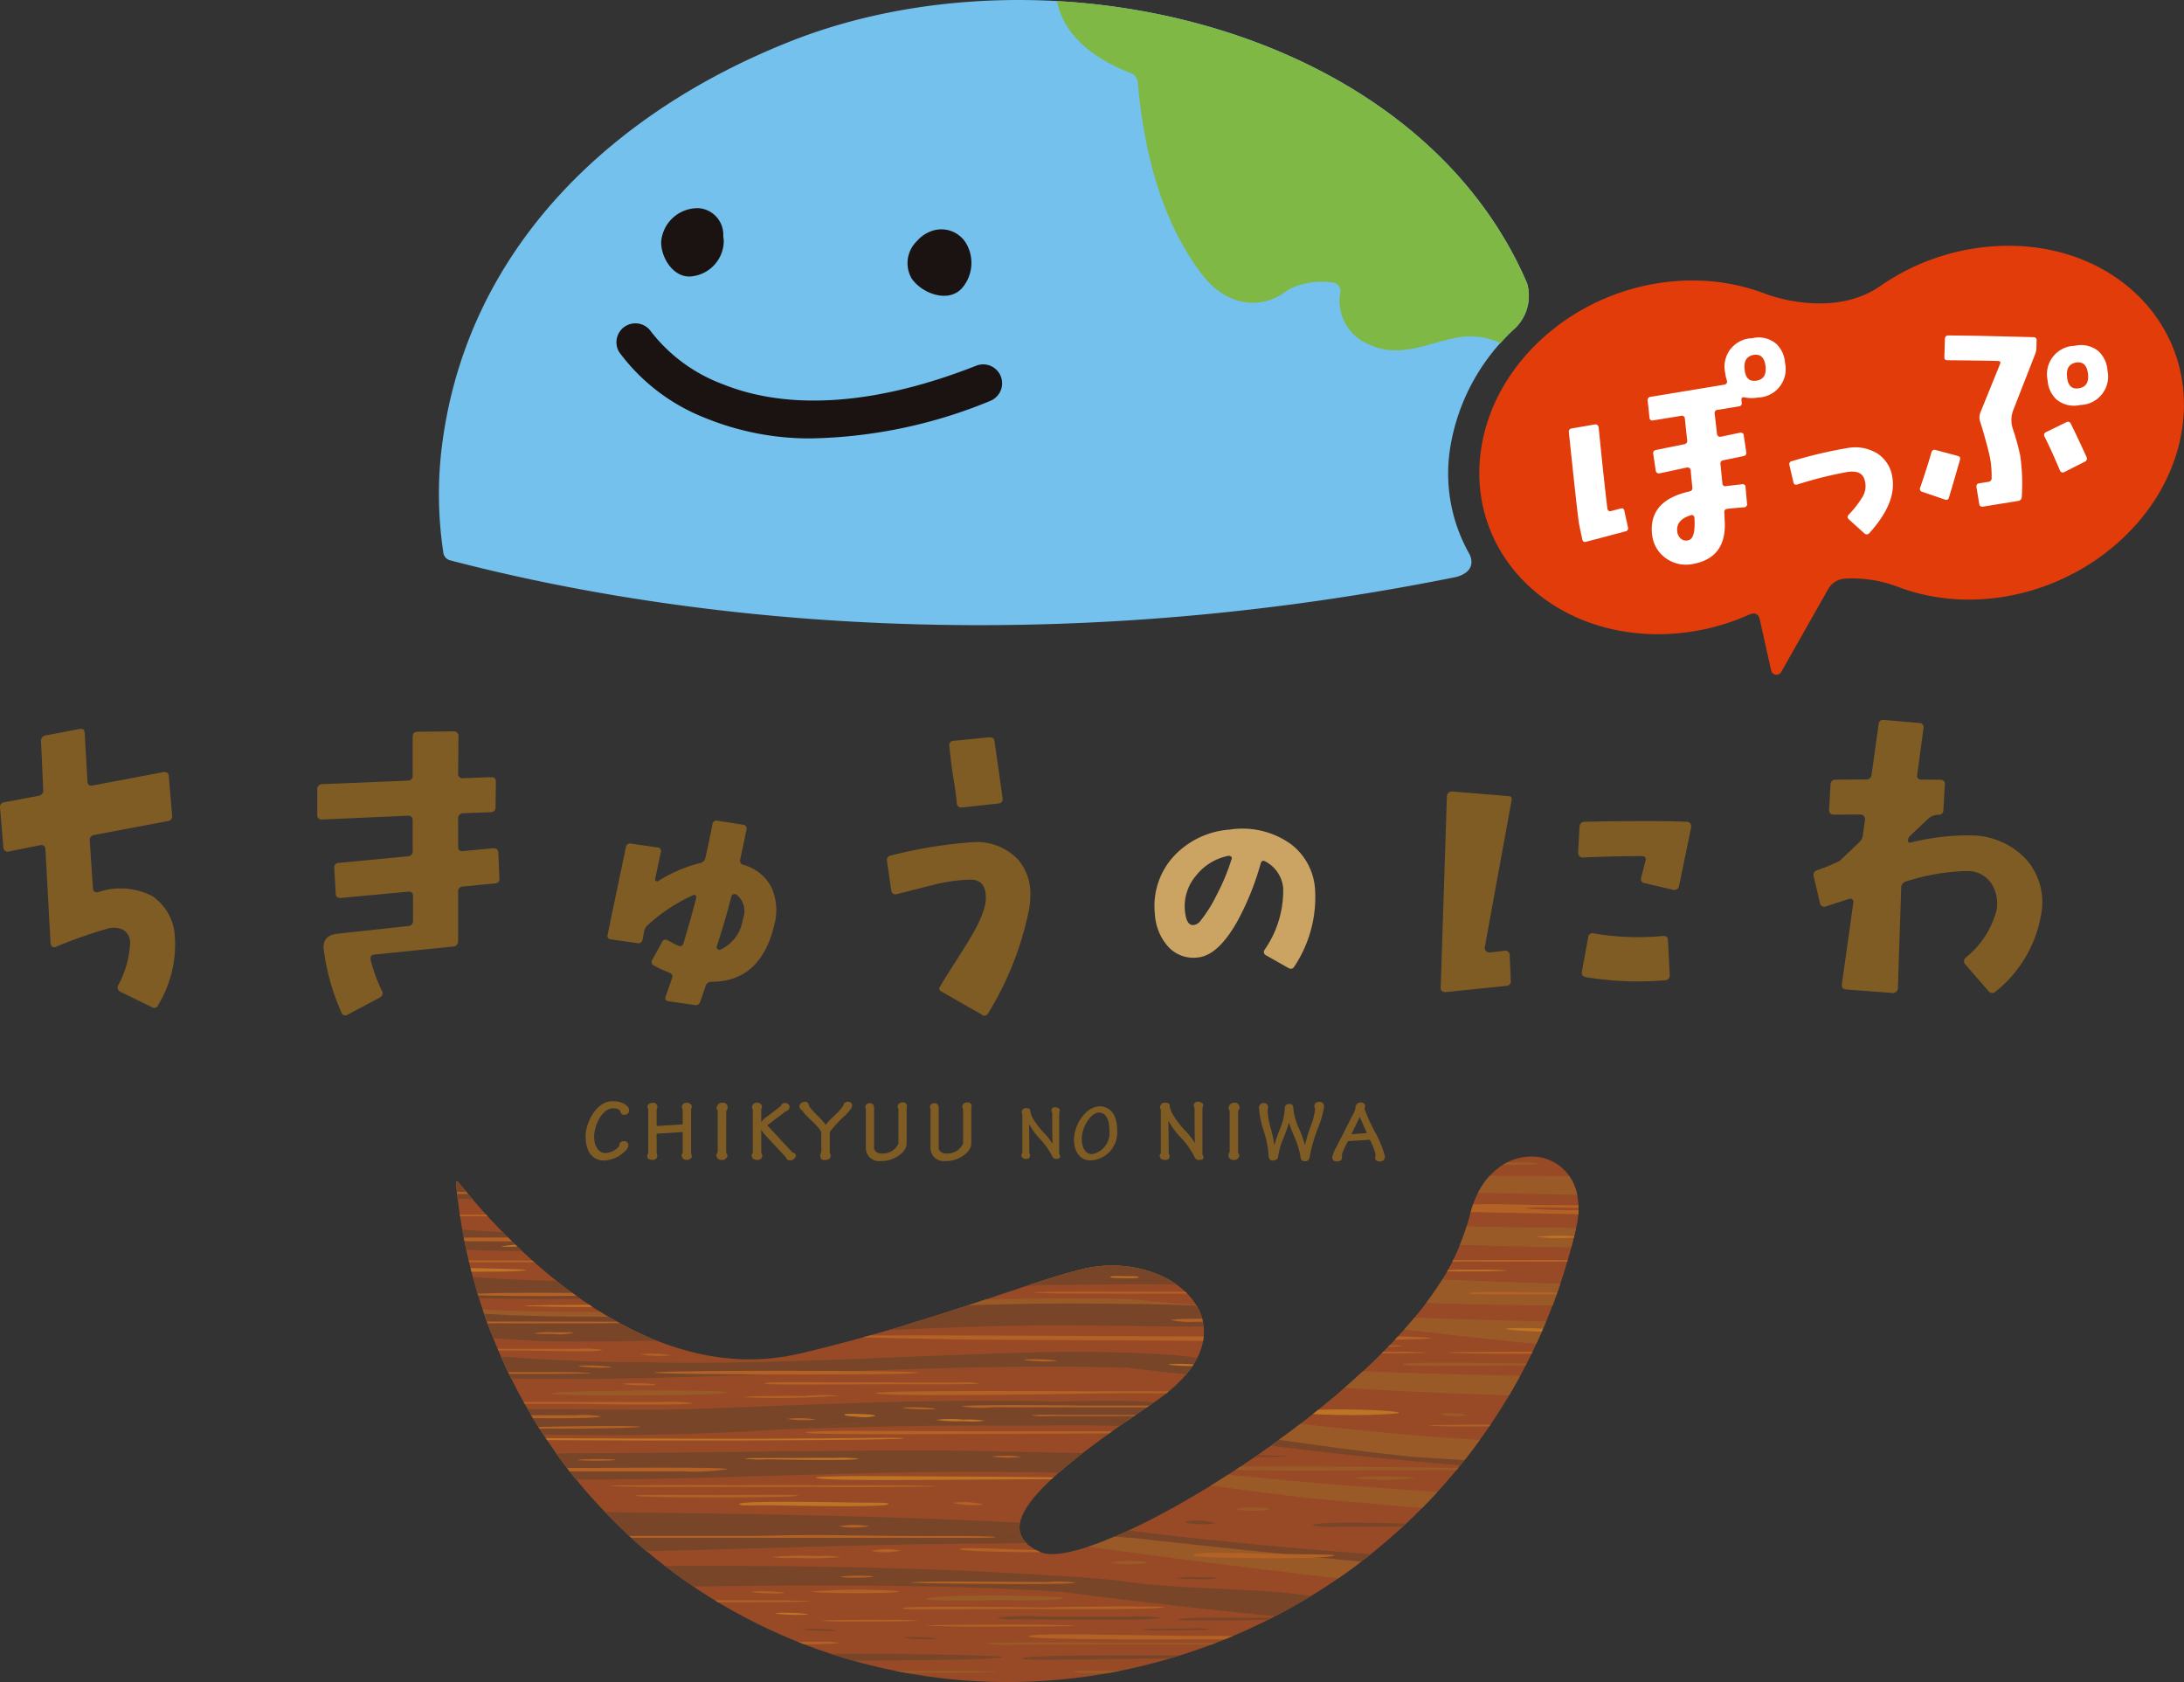<svg xmlns="http://www.w3.org/2000/svg" xmlns:xlink="http://www.w3.org/1999/xlink" width="175.507" height="135.146" viewBox="0 0 175.507 135.146">
  <rect x="0" y="0" width="175.507" height="135.146" fill="#333333" stroke="none"/>
  <defs>
    <clipPath id="clip-path">
      <path id="パス_30275" data-name="パス 30275" d="M306.908,1480.512a19.318,19.318,0,0,1-1.494,3.981c-5.576,10.972-28.882,25.048-33.043,23.23-4.691-2.051,1.066-6.6,9.131-12.041,8.81-5.938,1.367-12.523-5.932-10.662-4.693,1.2-11.928,4.227-22.456,6.731-12.264,2.92-22.992-8.12-27.579-13.805a.077.077,0,0,0-.137.056,44.208,44.208,0,0,0,2.638,11.615c8.651,23.122,34.707,34.459,58.27,25.457a46.991,46.991,0,0,0,28.955-32.774c.04-.17.081-.34.12-.509s.083-.34.115-.51c.609-3.411-1.417-5.347-3.691-5.348-1.954,0-4.091,1.429-4.9,4.58" transform="translate(-225.398 -1475.933)" fill="none"/>
    </clipPath>
    <linearGradient id="linear-gradient" x1="-8.367" y1="9.804" x2="-8.363" y2="9.804" gradientUnits="objectBoundingBox">
      <stop offset="0" stop-color="#974a25"/>
      <stop offset="0.478" stop-color="#bd7425"/>
      <stop offset="0.994" stop-color="#974a25"/>
      <stop offset="1" stop-color="#974a25"/>
    </linearGradient>
  </defs>
  <g id="グループ_22877" data-name="グループ 22877" transform="translate(-408.8 -235.461)">
    <g id="グループ_22689" data-name="グループ 22689" transform="translate(444.071 235.461)">
      <path id="パス_33828" data-name="パス 33828" d="M569.344,279.987a13.1,13.1,0,0,1-1.568-8.445,16.511,16.511,0,0,1,5.058-9.552l.007-.007a3.612,3.612,0,0,0,1.125-3.775c-8.931-20.728-38.708-27.5-59.131-19.45-14.58,5.749-26.339,16.915-28.134,33.107a31.373,31.373,0,0,0,.182,8.014.733.733,0,0,0,.54.6c15.174,3.972,44.157,8.727,80.865,1.338C569.892,281.364,569.5,280.3,569.344,279.987Z" transform="translate(-486.525 -235.461)" fill="#73c1ec"/>
      <path id="パス_33829" data-name="パス 33829" d="M631.187,262.949a2.03,2.03,0,0,1,.415.2q.486-.547,1.017-1.056l.007-.007a3.615,3.615,0,0,0,1.131-3.755c-.366-.852-.763-1.683-1.2-2.487-.023-.041-.044-.083-.066-.124q-.242-.442-.5-.874l-.064-.109c-7.041-11.851-21.447-18.28-35.952-19.084.569,2.822,3.007,4.646,5.945,5.792a.879.879,0,0,1,.551.747c.481,5.488,1.9,11.25,5.251,15.534,1.782,2.278,4.555,2.95,6.861,1.106a5.884,5.884,0,0,1,3.51-.566.715.715,0,0,1,.2.037l.006,0a.682.682,0,0,1,.453.72,3.767,3.767,0,0,0,2.147,4.147c2.543,1.262,4.685.006,7.265-.486A5.739,5.739,0,0,1,631.187,262.949Z" transform="translate(-546.31 -235.566)" fill="#80b846"/>
    </g>
    <g id="グループ_22703" data-name="グループ 22703" transform="translate(408.8 252.162)">
      <g id="グループ_22701" data-name="グループ 22701">
        <g id="グループ_22694" data-name="グループ 22694" transform="translate(0 41.135)">
          <path id="パス_33963" data-name="パス 33963" d="M422.363,368.3l.265,3.152a.387.387,0,0,1-.365.467l-5.889,1.113a.416.416,0,0,0-.361.494l.257,3.814a.279.279,0,0,0,.115.234.334.334,0,0,0,.281.061,5.575,5.575,0,0,1,4.37.309,4.147,4.147,0,0,1,1.8,3.064,9.407,9.407,0,0,1-1.313,5.666.34.34,0,0,1-.531.186l-2.47-1.207a.385.385,0,0,1-.219-.554,7.755,7.755,0,0,0,.956-3.5,1.194,1.194,0,0,0-.561-.943,1.722,1.722,0,0,0-1.171-.119,36.1,36.1,0,0,0-4.218,1.478c-.227.1-.377.014-.446-.256l-.41-7.558q-.022-.421-.433-.344l-2.488.5a.344.344,0,0,1-.461-.339l-.266-3.151a.388.388,0,0,1,.366-.466l2.74-.517a.418.418,0,0,0,.361-.494L412.1,365.5a.421.421,0,0,1,.393-.471l2.711-.512c.256-.049.389.059.4.321l.221,3.873c.016.28.151.4.407.349l5.67-1.071Q422.317,367.914,422.363,368.3Z" transform="translate(-408.8 -363.784)" fill="#805c25"/>
          <path id="パス_33964" data-name="パス 33964" d="M479.62,376.752a.345.345,0,0,1-.363.418l-2.564.251a.387.387,0,0,0-.39.446V381.8a.416.416,0,0,1-.418.446l-6.3.641q-.391.028-.307.446a12.962,12.962,0,0,0,.893,2.453.379.379,0,0,1-.167.558l-2.565,1.366a.335.335,0,0,1-.529-.2,18.131,18.131,0,0,1-1.394-4.934q-.195-1.227,1.115-1.366l5.632-.613a.4.4,0,0,0,.418-.446V378.2q0-.417-.418-.362l-5.38.5a.345.345,0,0,1-.418-.363l-.112-2.035c-.019-.26.112-.4.39-.418l5.52-.53a.387.387,0,0,0,.389-.446v-2.425a.345.345,0,0,0-.389-.39l-6.886.307a.345.345,0,0,1-.391-.391v-2.007a.4.4,0,0,1,.419-.446l6.857-.279a.373.373,0,0,0,.389-.418v-3.123q0-.389.419-.39l2.843-.028a.369.369,0,0,1,.418.418l-.028,2.955a.344.344,0,0,0,.418.39l2.2-.084q.418-.027.418.362l-.028,2.035a.374.374,0,0,1-.39.418l-2.2.084a.4.4,0,0,0-.418.446v2.23c0,.278.14.4.418.362l2.37-.223q.418-.028.446.363Z" transform="translate(-439.489 -364.03)" fill="#805c25"/>
          <path id="パス_33965" data-name="パス 33965" d="M529.769,389.154q-1.084,4.547-5.034,4.556a.468.468,0,0,0-.476.334q-.22.648-.431,1.246a.376.376,0,0,1-.468.285l-2.071-.3q-.369-.053-.245-.388.251-.694.512-1.46c.081-.206,0-.36-.235-.461a9.427,9.427,0,0,1-1.2-.551.309.309,0,0,1-.129-.5l.752-1.376a.308.308,0,0,1,.475-.157q.419.236.8.417.355.152.454-.186.566-1.829,1.03-3.649a.237.237,0,0,0-.05-.183.151.151,0,0,0-.2-.029,13.756,13.756,0,0,0-3.612,2.372.964.964,0,0,0-.331.555l-.118.637a.333.333,0,0,1-.419.291l-2.118-.305q-.346-.05-.275-.367.585-2.833,1.468-7.032a.334.334,0,0,1,.419-.292l2.119.306a.286.286,0,0,1,.271.391q-.15.683-.461,2.146a.159.159,0,0,0,.078.162.141.141,0,0,0,.175,0,11.642,11.642,0,0,1,3.378-1.449.542.542,0,0,0,.42-.468q.2-.851.553-2.611a.33.33,0,0,1,.423-.316l2.042.32q.345.05.267.416-.27,1.344-.5,2.393a.341.341,0,0,0,.267.416,3.593,3.593,0,0,1,2.253,1.822A4.461,4.461,0,0,1,529.769,389.154Zm-2.524-.465a1.709,1.709,0,0,0-.472-1.954.311.311,0,0,0-.267-.064.238.238,0,0,0-.177.176q-.517,2.013-1.188,4.054a.215.215,0,0,0,.073.187.228.228,0,0,0,.247.035A3.151,3.151,0,0,0,527.245,388.69Z" transform="translate(-467.552 -372.665)" fill="#805c25"/>
          <path id="パス_33966" data-name="パス 33966" d="M577.3,379.741a25.647,25.647,0,0,1-3.294,8.418.331.331,0,0,1-.535.113L570.2,386.4a.25.25,0,0,1-.09-.343c1.617-2.718,3.378-4.973,3.671-6.765a3.524,3.524,0,0,0,.028-.422q0-1.464-1.295-1.436a13.77,13.77,0,0,0-2.928.422q-1.436.366-2.9.732-.423.113-.479-.31l-.337-2.308q-.084-.394.337-.478a36.46,36.46,0,0,1,6.588-1.07,4.55,4.55,0,0,1,3.632,1.435,4.211,4.211,0,0,1,.958,2.872A6.213,6.213,0,0,1,577.3,379.741Zm-2.141-8.84q.029.395-.394.422l-2.843.31q-.395.057-.45-.366c-.151-1.67-.348-2.02-.591-4.535a.349.349,0,0,1,.366-.451l2.815-.281q.422-.028.45.366Z" transform="translate(-494.587 -364.596)" fill="#805c25"/>
          <path id="パス_33967" data-name="パス 33967" d="M626.161,387.112a10.062,10.062,0,0,1-1.674,6.178.317.317,0,0,1-.463.111l-1.81-1.025a.291.291,0,0,1-.109-.441,8.342,8.342,0,0,0,1.494-4.965,2.69,2.69,0,0,0-1.417-2.122q-.287-.176-.392.15a21.865,21.865,0,0,1-1.884,4.664q-1.546,2.738-3.177,2.892a2.741,2.741,0,0,1-2.346-.839,4.266,4.266,0,0,1-1.094-2.648,5.909,5.909,0,0,1,1.544-4.677,6.784,6.784,0,0,1,4.447-2.109,6.7,6.7,0,0,1,4.958,1.179A4.951,4.951,0,0,1,626.161,387.112Zm-6.7-2.481a.154.154,0,0,0-.049-.176.247.247,0,0,0-.2-.071,4.354,4.354,0,0,0-2.582,1.551,3.783,3.783,0,0,0-.916,2.972q.125,1.093.684,1.041a.837.837,0,0,0,.574-.369,10.828,10.828,0,0,0,1.274-2.037A16.787,16.787,0,0,0,619.456,384.631Z" transform="translate(-520.481 -373.461)" fill="#cba463"/>
          <path id="パス_33968" data-name="パス 33968" d="M669.56,390.774c.018.278-.1.427-.363.446l-4.851.5q-.418.029-.418-.363s.465-14.244.5-15.359a.388.388,0,0,1,.446-.391l4.564.371a.224.224,0,0,1,.2.265l-2.175,11.908a.381.381,0,0,0,.391.39l1.2-.139a.346.346,0,0,1,.418.362Zm14.5-12.321-.976,4.739a.384.384,0,0,1-.5.306l-2.257-.53a.331.331,0,0,1-.28-.474l.335-1.31q.112-.39-.307-.39-2.063,0-4.739.111a.333.333,0,0,1-.265-.111.405.405,0,0,1-.1-.279l.111-2.063a.418.418,0,0,1,.446-.418q5.325-.112,8.112,0A.37.37,0,0,1,684.055,378.453Zm-1.729,11.874a.388.388,0,0,1-.39.447,25.894,25.894,0,0,1-6.327-.251q-.419-.083-.335-.473l.5-2.732a.352.352,0,0,1,.474-.306,21.106,21.106,0,0,0,5.52.2q.418-.028.418.363Z" transform="translate(-548.153 -369.847)" fill="#805c25"/>
          <path id="パス_33969" data-name="パス 33969" d="M748.235,378.548a10.094,10.094,0,0,1-3.661,6.195.377.377,0,0,1-.583-.057L742.18,382.6a.381.381,0,0,1,0-.589,7.2,7.2,0,0,0,2.475-3.818,3.005,3.005,0,0,0-.383-2.082,2.281,2.281,0,0,0-1.914-1.056,17.356,17.356,0,0,0-4.955.83.523.523,0,0,0-.412.492l-.268,8.1a.4.4,0,0,1-.485.373l-3.665-.275q-.415-.041-.35-.427l.928-6.6a.225.225,0,0,0-.1-.221.241.241,0,0,0-.234-.037l-1.852.6a.346.346,0,0,1-.505-.274l-.494-2.092a.4.4,0,0,1,.276-.534,14.75,14.75,0,0,0,1.81-.747l1.515-1.448a.947.947,0,0,0,.345-.667l.172-1.187a.38.38,0,0,0-.35-.427l-2.13.015c-.279-.008-.416-.143-.408-.4l.113-2.005a.387.387,0,0,1,.431-.406l2.383-.019a.417.417,0,0,0,.485-.373l.567-4.061c.025-.259.176-.375.454-.348l2.8.247a.344.344,0,0,1,.348.454l-.5,3.7a.287.287,0,0,0,.069.287.3.3,0,0,0,.255.109l1.513.008q.419.014.381.4l-.113,2.005q-.013.419-.4.408a1.256,1.256,0,0,0-.815.313l-1.451,1.37a.545.545,0,0,0-.179.4c0,.108.064.18.18.157a19.184,19.184,0,0,1,4.931-.581,6.128,6.128,0,0,1,4.378,1.914A5.2,5.2,0,0,1,748.235,378.548Z" transform="translate(-584.209 -362.91)" fill="#805c25"/>
        </g>
        <g id="グループ_22700" data-name="グループ 22700" transform="translate(47.062 71.769)">
          <g id="グループ_22698" data-name="グループ 22698">
            <g id="グループ_22697" data-name="グループ 22697">
              <g id="グループ_22695" data-name="グループ 22695">
                <path id="パス_33970" data-name="パス 33970" d="M516,431.139a.349.349,0,0,1-.375.374.3.3,0,0,1-.333-.283c-.021-.127-.261-.233-.587-.233-.877,0-1.513,1.386-1.513,2.278s.46,1.315.9,1.315a1.516,1.516,0,0,0,1.11-.558c.015-.184.078-.4.375-.4a.338.338,0,0,1,.368.3.635.635,0,0,1-.2.438,2.6,2.6,0,0,1-1.747.82c-.87,0-1.492-.629-1.492-1.952,0-1.061.835-2.815,2.165-2.815C515.464,430.417,516,430.8,516,431.139Z" transform="translate(-512.508 -430.417)" fill="#805c25"/>
                <path id="パス_33971" data-name="パス 33971" d="M524.171,434.756a.732.732,0,0,1,.049.241.327.327,0,0,1-.347.3c-.339,0-.46-.128-.46-.29a.4.4,0,0,1,.078-.233v-3.558a.634.634,0,0,1-.057-.205c0-.184.212-.311.474-.311a.34.34,0,0,1,.261.531v1.344l2.094-.134v-1.181a.5.5,0,0,1-.057-.262c0-.184.205-.3.389-.3s.4.156.4.276a.416.416,0,0,1-.057.227v3.579a.547.547,0,0,1,.057.241c0,.163-.226.276-.41.276a.379.379,0,0,1-.4-.333.538.538,0,0,1,.078-.247v-1.662l-2.094.134Z" transform="translate(-518.465 -430.573)" fill="#805c25"/>
                <path id="パス_33972" data-name="パス 33972" d="M536.454,434.707a.431.431,0,0,1,.1.247.411.411,0,0,1-.446.347c-.262,0-.432-.141-.432-.368a.423.423,0,0,1,.1-.255v-3.353a.237.237,0,0,1-.085-.205.448.448,0,0,1,.5-.417.363.363,0,0,1,.382.383.45.45,0,0,1-.113.282Z" transform="translate(-525.162 -430.573)" fill="#805c25"/>
                <path id="パス_33973" data-name="パス 33973" d="M542.689,434.749a.24.24,0,0,1,.078.191c.007.283-.212.361-.417.361s-.432-.12-.425-.361a.265.265,0,0,1,.085-.212v-3.487a.241.241,0,0,1-.057-.177.352.352,0,0,1,.375-.361c.163,0,.417.078.417.319a.333.333,0,0,1-.057.191v1.019h.014a2.051,2.051,0,0,1,.375-.361l1.174-.891c.084-.177.17-.261.346-.261.092,0,.368.085.368.318a.389.389,0,0,1-.318.361l-1.472,1.118,2.03,2.193a.275.275,0,0,1,.269.24.46.46,0,0,1-.467.382c-.219,0-.318-.106-.318-.226l-1.634-1.747a2.134,2.134,0,0,1-.354-.488h-.014Z" transform="translate(-528.576 -430.573)" fill="#805c25"/>
                <path id="パス_33974" data-name="パス 33974" d="M552.122,432.958c-.375-.679-1.082-1.068-1.542-1.74a.35.35,0,0,1-.212-.325c0-.205.241-.354.432-.361a.3.3,0,0,1,.325.311c.283.488,1.032,1.04,1.344,1.542h.014c.325-.459.856-.82,1.245-1.322a1.364,1.364,0,0,0,.162-.233.366.366,0,0,1,.375-.3.313.313,0,0,1,.34.311.693.693,0,0,1-.2.383,4.025,4.025,0,0,1-.3.346,9.539,9.539,0,0,0-1.3,1.394v1.7a.32.32,0,0,1,.078.191c0,.191-.134.354-.466.354-.248,0-.368-.057-.368-.347a.428.428,0,0,1,.078-.276Z" transform="translate(-533.187 -430.48)" fill="#805c25"/>
                <path id="パス_33975" data-name="パス 33975" d="M562.083,434.326v-3.162c-.127-.241.05-.46.326-.46.3,0,.332.276.332.41v3.268a.592.592,0,0,0,.566.361,1.358,1.358,0,0,0,1.394-.8v-2.808a.2.2,0,0,1-.064-.162c0-.2.177-.333.432-.333a.3.3,0,0,1,.318.29.246.246,0,0,1-.028.142v2.978a1.287,1.287,0,0,1-.488.75,2.4,2.4,0,0,1-1.591.552A1.059,1.059,0,0,1,562.083,434.326Z" transform="translate(-539.563 -430.539)" fill="#805c25"/>
                <path id="パス_33976" data-name="パス 33976" d="M573.528,434.326v-3.162c-.127-.241.05-.46.326-.46.3,0,.332.276.332.41v3.268a.592.592,0,0,0,.566.361,1.358,1.358,0,0,0,1.394-.8v-2.808a.2.2,0,0,1-.064-.162c0-.2.177-.333.432-.333a.3.3,0,0,1,.318.29.246.246,0,0,1-.028.142v2.978a1.287,1.287,0,0,1-.488.75,2.4,2.4,0,0,1-1.591.552A1.059,1.059,0,0,1,573.528,434.326Z" transform="translate(-545.814 -430.539)" fill="#805c25"/>
              </g>
              <g id="グループ_22696" data-name="グループ 22696" transform="translate(35.02 0.421)">
                <path id="パス_33977" data-name="パス 33977" d="M589.755,432.081a.388.388,0,0,1-.05-.188.311.311,0,0,1,.345-.313c.263,0,.339.081.339.238a1.73,1.73,0,0,0,.232.614,6.563,6.563,0,0,0,.865,1.129,4.6,4.6,0,0,1,.677.865h.012c-.019-.809-.019-1.624-.019-2.464a.475.475,0,0,1-.063-.17.27.27,0,0,1,.3-.282c.176,0,.37.082.37.238a.441.441,0,0,1-.05.2v3.323a.254.254,0,0,1,.075.17c0,.157-.088.213-.345.213-.194,0-.275-.157-.351-.339a6.375,6.375,0,0,0-.909-1.254,5.268,5.268,0,0,1-.878-1.185h-.012c.012.752.019,1.53.019,2.307a.351.351,0,0,1,.063.188c0,.188-.094.282-.307.282s-.388-.075-.388-.3a.3.3,0,0,1,.075-.169Z" transform="translate(-589.68 -431.435)" fill="#805c25"/>
                <path id="パス_33978" data-name="パス 33978" d="M602.459,433.288a2.247,2.247,0,0,1-2.131,2.4c-1.016,0-1.342-.947-1.342-1.643,0-1.254.972-2.7,2.075-2.7C601.782,431.344,602.459,431.87,602.459,433.288Zm-2.846.677c0,.577.226,1.217.828,1.217a1.72,1.72,0,0,0,1.392-1.875c0-.978-.32-1.461-.84-1.461C600.341,431.845,599.613,432.987,599.613,433.965Z" transform="translate(-594.763 -431.344)" fill="#805c25"/>
              </g>
            </g>
          </g>
          <g id="グループ_22699" data-name="グループ 22699" transform="translate(46.138 0.052)">
            <path id="パス_33979" data-name="パス 33979" d="M614.265,431.175a.432.432,0,0,1-.057-.212.352.352,0,0,1,.389-.353c.3,0,.382.092.382.269a1.951,1.951,0,0,0,.261.693,7.405,7.405,0,0,0,.977,1.273,5.2,5.2,0,0,1,.764.976H617c-.021-.913-.021-1.832-.021-2.78a.542.542,0,0,1-.071-.191.306.306,0,0,1,.34-.318c.2,0,.417.092.417.269a.5.5,0,0,1-.056.226v3.749a.284.284,0,0,1,.084.191c0,.177-.1.241-.389.241-.219,0-.311-.177-.4-.382a7.194,7.194,0,0,0-1.026-1.415,5.91,5.91,0,0,1-.99-1.336h-.014c.014.849.021,1.726.021,2.6a.4.4,0,0,1,.07.212c0,.212-.106.319-.346.319s-.439-.085-.439-.339a.342.342,0,0,1,.085-.191Z" transform="translate(-614.18 -430.532)" fill="#805c25"/>
            <path id="パス_33980" data-name="パス 33980" d="M627.114,434.707a.426.426,0,0,1,.1.247.411.411,0,0,1-.446.347c-.262,0-.432-.141-.432-.368a.426.426,0,0,1,.1-.255v-3.353a.237.237,0,0,1-.084-.205.448.448,0,0,1,.495-.417.363.363,0,0,1,.382.383.449.449,0,0,1-.113.282Z" transform="translate(-620.82 -430.625)" fill="#805c25"/>
            <path id="パス_33981" data-name="パス 33981" d="M632.517,434.695a7.88,7.88,0,0,0-.389-1.831,7.175,7.175,0,0,1-.368-1.811.368.368,0,0,1,.383-.41.321.321,0,0,1,.339.332c0,.085-.042.191-.035.3a6.144,6.144,0,0,0,.24,1.351,9.886,9.886,0,0,1,.3,1.429,11.44,11.44,0,0,1,.5-1.443,4.776,4.776,0,0,0,.34-1.493c0-.269.12-.4.339-.4.29-.014.361.134.361.474a5.034,5.034,0,0,0,.5,1.62,8.827,8.827,0,0,1,.424,1.231,10.557,10.557,0,0,1,.481-1.591,5.509,5.509,0,0,0,.339-1.372.249.249,0,0,1-.064-.191c0-.156.092-.339.389-.339a.344.344,0,0,1,.382.3,1.662,1.662,0,0,1-.021.269,8.723,8.723,0,0,1-.446,1.5,12.562,12.562,0,0,0-.644,2.143c-.064.4-.141.559-.4.559-.318,0-.36-.156-.4-.51a7.954,7.954,0,0,0-.452-1.429,7.616,7.616,0,0,1-.446-1.174,12.345,12.345,0,0,1-.417,1.181,5.886,5.886,0,0,0-.46,1.563c0,.184-.177.311-.46.311C632.637,435.261,632.517,435.127,632.517,434.695Z" transform="translate(-623.782 -430.542)" fill="#805c25"/>
            <path id="パス_33982" data-name="パス 33982" d="M645.988,433.751a6.209,6.209,0,0,0-.481,1.019,2.252,2.252,0,0,0-.007.311c0,.156-.092.3-.417.3a.321.321,0,0,1-.368-.325,3.281,3.281,0,0,1,.389-.933l1.231-2.419a2.235,2.235,0,0,0,.248-.587.427.427,0,0,1,.41-.474c.24,0,.368.148.368.269s-.049.163-.049.262a14.472,14.472,0,0,0,.792,1.754,8.7,8.7,0,0,1,.849,2.038.386.386,0,0,1-.417.417c-.219,0-.375-.113-.375-.269,0-.113.042-.191.042-.255a4.58,4.58,0,0,0-.466-1.217Zm1.513-.643-.573-1.3-.665,1.386Z" transform="translate(-630.858 -430.59)" fill="#805c25"/>
          </g>
        </g>
        <path id="パス_33983" data-name="パス 33983" d="M526.527,274.558a2.1,2.1,0,0,1,.029.618,2.884,2.884,0,0,1-2.411,2.569c-1.543.3-2.623-1.432-2.607-2.742a2.935,2.935,0,0,1,3.091-2.708A2.139,2.139,0,0,1,526.527,274.558Zm19.452.452a2.323,2.323,0,0,0-2.879-.815,2.649,2.649,0,0,0-.982.712,2.463,2.463,0,0,0-.449,3.034c.813,1.183,2.878,1.981,4,.822a3.1,3.1,0,0,0,.313-3.752Zm2.028,12.753a1.522,1.522,0,0,0-1.119-2.83c-7.971,3.149-15.028,3.666-20.409,1.494a13.047,13.047,0,0,1-5.751-4.216,1.522,1.522,0,0,0-2.559,1.647,15.674,15.674,0,0,0,6.947,5.3,22.185,22.185,0,0,0,8.378,1.63A39.521,39.521,0,0,0,548.007,287.764Z" transform="translate(-468.407 -272.264)" fill="#1a1311"/>
        <path id="パス_33984" data-name="パス 33984" d="M516.646,455.9c-12.176,2.9-22.827-8.061-27.381-13.706a.077.077,0,0,0-.136.056,43.915,43.915,0,0,0,2.619,11.531c8.589,22.956,34.458,34.211,57.851,25.274a46.652,46.652,0,0,0,28.747-32.538c.04-.169.08-.338.119-.505s.083-.337.113-.507c1.125-6.3-6.792-7.531-8.527-.762a19.2,19.2,0,0,1-1.483,3.952c-5.536,10.893-28.674,24.868-32.805,23.062-4.657-2.037,1.059-6.556,9.066-11.954,8.746-5.9,1.357-12.433-5.89-10.586-4.659,1.188-11.842,4.2-22.294,6.683Z" transform="translate(-452.676 -363.991)" fill="none" fill-rule="evenodd"/>
      </g>
      <g id="グループ_22702" data-name="グループ 22702" transform="translate(118.872 3.045)">
        <path id="パス_33985" data-name="パス 33985" d="M713.681,278.979a18.122,18.122,0,0,0-10.658,3.2c-3.894,2.755-9.223.675-9.223.675h0a16.122,16.122,0,0,0-5.5-1.083c-8.716-.209-16.541,6.074-17.454,13.971-.905,7.827,5.336,14.263,13.917,14.438a17.93,17.93,0,0,0,7.678-1.571l.018-.006c.626-.276.792.2.826.344l.928,4.158a.436.436,0,0,0,.8.12l3.782-6.67h0l.03-.053a1.655,1.655,0,0,1,1.213-.775,10.2,10.2,0,0,1,4.416.674l.056.02.07.025c.053.018.107.035.16.058l0,0a16,16,0,0,0,5,.894c8.528.177,16.351-5.951,17.5-13.748C728.4,285.788,722.342,279.189,713.681,278.979Z" transform="translate(-670.752 -278.974)" fill="#e33c0b"/>
      </g>
    </g>
    <g id="グループ_22711" data-name="グループ 22711" transform="translate(534.873 262.415)">
      <g id="グループ_22710" data-name="グループ 22710" transform="translate(0)">
        <g id="グループ_22709" data-name="グループ 22709">
          <g id="グループ_22707" data-name="グループ 22707" transform="translate(17.712)">
            <g id="グループ_22706" data-name="グループ 22706">
              <g id="グループ_22704" data-name="グループ 22704" transform="translate(0 8.994)">
                <path id="パス_33986" data-name="パス 33986" d="M730.313,316.651a32.1,32.1,0,0,0-4,1c-.18.054-.29,0-.33-.173l-.315-1.364a.24.24,0,0,1,.192-.332,35.947,35.947,0,0,1,4.54-1.067,3.39,3.39,0,0,1,2.369.475,2.73,2.73,0,0,1,1.171,1.932q.328,2.022-1.846,4.431a.273.273,0,0,1-.41.029l-1.238-1.12c-.134-.129-.142-.253-.023-.373a8.169,8.169,0,0,0,1.145-1.488,1.678,1.678,0,0,0,.194-1.069C731.65,316.792,731.218,316.524,730.313,316.651Z" transform="translate(-725.65 -314.677)" fill="#fff"/>
              </g>
              <g id="グループ_22705" data-name="グループ 22705" transform="translate(10.506)">
                <path id="パス_33987" data-name="パス 33987" d="M776.185,298.618a2.323,2.323,0,0,0-.692-1.524,2.193,2.193,0,0,0-1.934-.463,2.284,2.284,0,0,0-2.185,2.767,2.321,2.321,0,0,0,.692,1.525,2.192,2.192,0,0,0,1.933.463h0A2.285,2.285,0,0,0,776.185,298.618Zm-2.293,1.426q-.865.141-.955-.927-.108-1.008.756-1.149.815-.1.928.932Q774.73,299.908,773.892,300.044Z" transform="translate(-761.119 -295.802)" fill="#fff"/>
                <path id="パス_33988" data-name="パス 33988" d="M760.273,294.995q-4.662-.13-6.832-.137a.253.253,0,0,0-.276.271l-.046,1.46c-.009.178.081.264.268.258q2.966.028,4.046.06c.178.01.229.095.155.258l-1.566,3.86a1.1,1.1,0,0,0-.028.759c.29.886.732,2.511.815,3.015a8.189,8.189,0,0,1,.109,1.491.287.287,0,0,1-.268.326l-.735.12c-.172.028-.242.133-.213.317l.218,1.341q.042.257.318.213l2.812-.456a.322.322,0,0,0,.289-.311,16.083,16.083,0,0,0-.126-3.337,19.419,19.419,0,0,0-.6-2.174,2.205,2.205,0,0,1,.045-1.482l1.736-4.439a1.593,1.593,0,0,0,.122-.529l.015-.606A.236.236,0,0,0,760.273,294.995Z" transform="translate(-751.16 -294.858)" fill="#fff"/>
                <path id="パス_33989" data-name="パス 33989" d="M752.012,315.918q-.577,2.018-.885,3.03-.074.238-.334.149l-1.8-.614a.243.243,0,0,1-.17-.35q.589-1.717.9-2.824a.251.251,0,0,1,.347-.188l1.755.47Q752.1,315.658,752.012,315.918Z" transform="translate(-748.803 -305.917)" fill="#fff"/>
                <path id="パス_33990" data-name="パス 33990" d="M774.2,312.98a.265.265,0,0,1-.149.363l-1.638.832a.243.243,0,0,1-.363-.148q-.706-1.678-1.228-2.687a.26.26,0,0,1,.127-.378l1.626-.792a.247.247,0,0,1,.361.13Q773.53,311.505,774.2,312.98Z" transform="translate(-760.811 -303.202)" fill="#fff"/>
              </g>
            </g>
          </g>
          <g id="グループ_22708" data-name="グループ 22708" transform="translate(0 0.173)">
            <path id="パス_33991" data-name="パス 33991" d="M691.081,317.552c-.029-.184-.135-.248-.314-.194l-.76.2a.2.2,0,0,1-.193-.025.252.252,0,0,1-.1-.172q-.346-2.943-.7-6.526a.308.308,0,0,0-.1-.183.213.213,0,0,0-.188-.054l-1.853.319a.258.258,0,0,0-.252.3q.711,6.827.825,7.412l.252,1.2q.063.273.314.195l3.148-.832a.257.257,0,0,0,.209-.336Z" transform="translate(-686.619 -303.625)" fill="#fff"/>
            <path id="パス_33992" data-name="パス 33992" d="M711.622,297.272a2.323,2.323,0,0,0-.692-1.524,2.192,2.192,0,0,0-1.934-.463,2.284,2.284,0,0,0-2.186,2.768,2.972,2.972,0,0,0,.149.656l-.007.008s.088.253-.234.306l-5.9.975a.258.258,0,0,0-.231.32l.142,1.336a.23.23,0,0,0,.3.234l2.242-.364a.231.231,0,0,1,.3.216l.185,1.724a.266.266,0,0,1-.228.339l-2.264.461a.257.257,0,0,0-.231.321l.2,1.345a.255.255,0,0,0,.3.216l2.206-.471a.253.253,0,0,1,.2.044.232.232,0,0,1,.1.153q.069.781.138,1.43c.014.161-.07.263-.252.3q-3.295.742-2.984,3.465a2.639,2.639,0,0,0,1.109,1.9,2.77,2.77,0,0,0,2.177.458q2.73-.5,2.547-3.488l-.031-.655c-.016-.173.075-.27.274-.29q.462-.056,1.3-.117a.247.247,0,0,0,.252-.3l-.12-1.32a.23.23,0,0,0-.3-.234l-1.259.147a.229.229,0,0,1-.3-.234q-.077-.7-.156-1.541a.25.25,0,0,1,.234-.3l1.624-.339a.249.249,0,0,0,.213-.317l-.2-1.345a.193.193,0,0,0-.094-.174.288.288,0,0,0-.2-.042l-1.551.327a.25.25,0,0,1-.2-.044.23.23,0,0,1-.1-.154q-.13-1.148-.195-1.666a.259.259,0,0,1,.252-.3l1.691-.274a.247.247,0,0,0,.231-.321l-.018-.221c-.023-.27.274-.178.274-.178h.006a2.817,2.817,0,0,0,1.036.008h0A2.285,2.285,0,0,0,711.622,297.272Zm-7.778,14.251a.656.656,0,0,1-.586-.122.91.91,0,0,1-.3-.583q-.1-.965,1.126-1.315a.157.157,0,0,1,.165.029.274.274,0,0,1,.094.174Q704.448,311.406,703.844,311.523Zm5.484-12.825q-.864.14-.954-.927-.108-1.009.756-1.149.816-.1.928.932Q710.165,298.562,709.328,298.7Z" transform="translate(-694.25 -295.24)" fill="#fff"/>
          </g>
        </g>
      </g>
    </g>
    <g id="グループ_22751" data-name="グループ 22751" transform="translate(445.444 328.378)">
      <g id="グループ_21422" data-name="グループ 21422" clip-path="url(#clip-path)">
        <rect id="長方形_1505" data-name="長方形 1505" width="90.714" height="48.143" transform="translate(-0.006 0)" fill="url(#linear-gradient)"/>
        <path id="パス_30144" data-name="パス 30144" d="M404.988,1481.558c-6.46.075-12.455.067-18.937-.091-3.138-.15-6.275-.355-9.415-.569-7.067-.483-14.141-1.012-21.237-1.063-2.367-.018-4.736.018-7.119.122-13.469.343-26.477,1.16-39.749.484q-4.207,0-8.416-.033c-16.847-.135-33.686-.659-50.893-.806-3.123-.193-6.261-.29-9.407-.32-22.045-.2-44.54,2.934-66.436.042-2.789-.184-5.672-.205-8.562-.192-5.782.026-11.582.169-17.4.5,5.737-.748,11.486-1.21,17.241-1.477,2.877-.132,5.753-.213,8.558-.151,22.094,1.852,44.6-.456,66.582.018,3.138.067,6.266.192,9.379.393,20.152.116,39.759.155,59.45.158,2.808,0,5.6.008,8.3.034,9.615.018,19.346.031,28.922-.161q2.932,0,5.774.011c8.755.114,17.622.489,26.512.776q4.445.144,8.891.246c6.074.071,11.609.078,17.792.13Z" transform="translate(-185.91 -1476.955)" fill="#995a27"/>
        <path id="パス_30145" data-name="パス 30145" d="M248.923,1479.551c-3.124-.193-6.261-.29-9.407-.319-22.045-.205-44.54,2.934-66.436.042-2.789-.184-5.673-.206-8.562-.192-5.782.026-11.581.169-17.4.5,5.736-.747,11.485-1.209,17.241-1.476,2.877-.133,5.753-.214,8.558-.152,22.094,1.852,44.6-.456,66.583.018,3.138.068,6.265.192,9.379.392,20.152.116,17.255,1.338.049,1.191" transform="translate(-185.759 -1476.93)" fill="#794528"/>
        <path id="パス_30146" data-name="パス 30146" d="M405.183,1489.423c-7.277.355-14.61-.484-21.963-.6-2.375-.126-4.744-.274-7.111-.429-4.735-.31-9.461-.647-14.188-.881-2.364-.117-4.73-.209-7.1-.259-19.127-.461-38.168.766-57.056.268q-4.612.027-9.224.028c-15.387,0-30.787-.287-46.182-1.453-2.383-.026-4.771.012-7.176.108s-4.829.249-7.283.456c-21.5,1.228-43.014,2.04-64.72-.746q-4.515-.285-9.022-.646t-9-.807c6.008-.244,11.992-.269,17.958-.17,2.982.05,5.956.137,8.821.433a254.037,254.037,0,0,0,27.959,1.9c12.462-.264,24.945-1.642,37.458-1.94,3.127-.075,6.253-.079,9.378.02,14.433,1.254,28.94,1.246,43.452,1.135q4.352-.033,8.7-.07c16.91.581,33.624-.232,50.673-.253,2.435.064,4.743.116,7.034.194,6.864.231,13.674.748,20.5,1.17,3.032.188,6.067.357,9.11.482,6.284.33,12.277.337,18.675.209Z" transform="translate(-184.767 -1480.139)" fill="#794528"/>
        <path id="パス_30147" data-name="パス 30147" d="M458.517,1489.827c-7.277.355-14.61-.484-21.963-.6-2.375-.126-4.744-.274-7.111-.429-4.735-.309-9.461-.647-14.188-.881-2.364-.117-4.73-.209-7.1-.259-19.127-.461-38.168.766-57.056.268q-4.612.027-9.224.028c-15.387,0-30.787-.287-46.182-1.453-2.383-.026-4.771.012-7.176.108s-4.829.249-7.283.456c-21.5,1.228-37.357-.046-28.009-.035,12.462-.264,24.945-1.642,37.458-1.94,3.127-.075,6.253-.079,9.378.02,14.433,1.254,28.94,1.245,43.452,1.135q4.352-.034,8.7-.07c16.91.58,33.624-.232,50.673-.253,2.435.064,4.742.115,7.034.194,6.864.231,13.674.748,20.5,1.17,3.032.188,6.067.357,9.11.482,6.284.33,12.277.337,18.675.209Z" transform="translate(-238.101 -1480.542)" fill="#995a27"/>
        <path id="パス_30148" data-name="パス 30148" d="M407.533,1498.194c-10.936,1.054-21.888-1.029-32.9-1.474-2.587-.207-5.172-.429-7.759-.643-1.941-.16-3.885-.316-5.9-.522-22.7-2.6-46,1.124-68.494-.454-3.143.07-6.287.14-9.429.192-12.577.2-25.131.1-37.656-1.567-2.676-.076-5.38-.082-8.089-.057-24.421.242-49.249,2.9-73.719-.718q-4.4-.059-8.816-.015t-8.849.226c1.9-1.255,3.793-2.51,6.137-2.507q4.147.005,8.293.1t8.285.257c6.347.924,13.346,1.768,19.883,2.194,14.58.8,29.021-.686,43.338-1.122,2.863-.087,5.719-.132,8.571-.109,16.4,1.042,32.651,1.769,48.994,1.949,2.722.029,5.443.047,8.035.145,20.378.529,41.314-1.946,61.5-.474,2.693.228,5.3.427,7.914.642s5.217.44,7.827.656,5.22.421,7.832.6c8.248.429,16.038,1.266,24.505.72Z" transform="translate(-185.156 -1483.387)" fill="#794528"/>
        <path id="パス_30149" data-name="パス 30149" d="M483.571,1499.546c-10.936,1.054-21.888-1.029-32.9-1.474-2.587-.207-5.172-.429-7.759-.643-1.941-.16-3.885-.317-5.9-.522-22.7-2.6-46,1.124-68.494-.454-3.143.07-6.287.14-9.429.192-12.577.2-25.131.1-37.656-1.567-2.676-.077-5.38-.082-8.09-.057-24.421.242-19.764-1.146-5.447-1.581,2.863-.087,5.719-.132,8.571-.109,16.4,1.042,32.651,1.769,48.994,1.949,2.722.03,5.443.047,8.035.145,20.378.529,41.314-1.945,61.5-.473,2.693.228,5.3.427,7.914.642s5.217.44,7.827.656,5.22.422,7.832.6c8.248.429,16.038,1.266,24.505.72Z" transform="translate(-261.194 -1484.739)" fill="#995a27"/>
        <path id="パス_30150" data-name="パス 30150" d="M321.434,1495.078c-2.677-.077-5.381-.082-8.09-.057-24.421.242-19.764-1.146-5.447-1.581,2.862-.087,5.719-.132,8.571-.109,16.4,1.042,17.49,3.411,4.966,1.747" transform="translate(-261.194 -1484.739)" fill="#794528"/>
        <path id="パス_30151" data-name="パス 30151" d="M407.961,1506.076c-10.872.544-21.877-.293-32.678-1.171-2.49-.18-4.98-.387-7.473-.6-25.745-4.369-51.837.177-77.66-1.471-3.172-.164-6.493-.2-9.818-.251-12.342-.2-22.984-2.806-35.357-2.573-1.015.019-10.008.14-12.769.174-13.82.189-27.663,1.545-41.659,1.271-9.334-.427-18.658-1.69-28.1-2.224q-4.421-.062-8.847-.047t-8.856.136q4.3-.623,8.63-.985c2.887-.247,5.784-.416,8.689-.524,8.456.281,17.325,1.127,25.728,1.553,14.288.537,28.427-.721,42.471-.922,2.807-.04,5.61-.037,8.41.03,13.913,1.32,27.841,1.778,41.782,1.908q4.18.039,8.361.043c24.479,1.564,49.141-1.738,73.472,1.343,1.921.236,3.793.429,5.654.606,2.479.235,4.956.465,7.432.666a214.789,214.789,0,0,0,31.96,1.023Z" transform="translate(-184.559 -1487.01)" fill="#995a27"/>
        <path id="パス_30152" data-name="パス 30152" d="M234.235,1500.986c-13.816-.014-27.664,1.545-41.66,1.271-9.333-.427-18.657-1.689-28.1-2.224q-4.421-.062-8.847-.047t-8.856.136q4.3-.623,8.63-.985c2.887-.247,5.784-.416,8.689-.524,8.456.281,17.325,1.126,25.728,1.553,14.288.537,28.426-.721,42.47-.922,2.807-.04,5.609,0,8.411.03,11.193.11,15.532,1.663,4.591,1.8-2.694.033-6.39-.081-11.057-.085" transform="translate(-185.587 -1487.417)" fill="#794528"/>
        <path id="パス_30153" data-name="パス 30153" d="M410.368,1514.506c-12.082,1.1-23.478-.975-35.666-1.16-2.618-.19-5.234-.416-7.945-.82-24.307-5.247-49.938-.286-75.033-2.429-2.784-.229-5.653-.385-8.612-.422-14.827-.165-29.653-.587-44.429-2.461-2.922-.089-5.855-.11-8.794-.085-14.707.124-29.6,1.382-44.467.848-7.466-.424-14.918-1.683-22.448-1.716q-4.54-.047-9.09-.048t-9.12.058a97.031,97.031,0,0,1,16.2-2.031,55.3,55.3,0,0,1,8.117.12c10.322,1.107,20.1,2.369,30.374,2.377,9.557.217,19.13-.4,28.684-.7,3.183-.1,6.342.082,9.52.094,14.848,1.5,29.843,1.7,44.829,1.914,2.992.047,5.983.085,8.794.327,25.142,2.211,50.763-2.336,75.295,2.3,2.7.373,5.334.617,7.963.826,11.474,1.207,23.395,2.043,34.955.986Z" transform="translate(-184.568 -1490.22)" fill="#995a27"/>
        <path id="パス_30154" data-name="パス 30154" d="M238.683,1507.214c-2.922-.089-5.855-.11-8.794-.085-14.708.124-29.6,1.383-44.468.849-7.465-.424-14.918-1.683-22.449-1.715q-4.539-.048-9.09-.049t-9.119.058a97.019,97.019,0,0,1,16.2-2.031,55.233,55.233,0,0,1,8.117.12c10.322,1.107,20.1,2.368,30.374,2.377,9.558.217,19.13-.4,28.684-.7q1.409-.044,2.817-.079c3.539-.085,7.078-.041,10.6.17.587.035,1.141.078,1.651.148,9.377,1.276,8.179,2.552-4.526.94" transform="translate(-184.569 -1490.22)" fill="#794528"/>
        <path id="パス_30155" data-name="パス 30155" d="M411.627,1527.92c-11.591.869-23.049.151-34.419-.324-2.274-.095-4.546-.181-6.815-.241-23.053-3.37-46.638-2.14-70.16-3.393-6.462-.418-13.362-1.666-19.8-2.258q-4.554-.232-9.11-.488c-12.155-.694-22.848-1.866-34.9-3.683-3.034-.19-7.523-.058-10.577-.083-15.282-.106-30.643,1.153-45.794.622-7.462-.422-14.913-1.679-22.255-1.681q-4.465-.093-8.941-.2t-8.97-.235q4.5-.247,8.994-.431t8.986-.3c21.432,1.416,43.2.626,64.827,1.22,3.088.084,11.249-.215,14.328-.063,14.982,1.917,25.063,3.083,40.3,3.7q4.564.192,8.921.758c21.372,3.549,43.207.66,64.379,1.914,4.131.416,8.738.418,12.907,1.517a78.62,78.62,0,0,0,8.365.928c12.643.879,25.052.884,38.139.712Z" transform="translate(-182.099 -1495.827)" fill="#794528"/>
        <path id="パス_30156" data-name="パス 30156" d="M414.13,1526.022c-13.49.943-26.312.113-39.649-.486a75.611,75.611,0,0,1-8.549-.938c-26.69-3.862-53.6-.977-80.506-4.221-2.6-.254-5.314-.3-8.033-.352-5.438-.106-10.691-.581-16.134-.9-8.8-.837-17.287-2.606-26.182-3.017q-3.214-.167-6.458-.184c-4.323-.021-8.673.162-13.031.575a255.272,255.272,0,0,1-55.546-1.572q-4.089-.269-8.167-.615t-8.146-.788q4.212.129,8.423.223t8.42.169c8.405.464,16.8,1.3,25.194,1.728,13.991.271,28.009-1.086,41.947-1.064,2.786,0,11.706.139,12.677.285a278.092,278.092,0,0,0,32.584,3.227q4.628.17,9.258.288c5.283.662,10.363,1.081,15.441,1.5,24.909,1.673,50.427-1.213,74.6,3.72q3.332.219,6.7.4a293.615,293.615,0,0,0,33.725.053Z" transform="translate(-184.046 -1494.969)" fill="#995a27"/>
        <path id="パス_30157" data-name="パス 30157" d="M235.008,1516.243c-2.144-.112-4.169.052-6.33.041-1.686-.008-3.387-.041-5.081.014-2.648.087-5.351-.049-8.009.2-6.819.6-13.631.874-20.419.858a276.245,276.245,0,0,1-35.127-2.43q-4.089-.269-8.167-.615t-8.146-.788q4.213.129,8.423.223t8.42.168c8.405.464,16.8,1.3,25.194,1.728,2.5.048,4.986-.079,7.49-.117,11.492-.177,23.013-.965,34.458-.948q1.918,0,3.834.043c3.344.073,7.628-.275,10.879.415,4.348.923.69,1.733-4.86,1.474-.775-.035-1.683-.229-2.558-.27" transform="translate(-184.046 -1494.969)" fill="#794528"/>
        <path id="パス_30158" data-name="パス 30158" d="M421.76,1535.27c-14.565.938-28.772.523-43.262.65a71,71,0,0,1-8.914-.309c-28.419-3.546-57.528-2.728-86.063-7.218q-4.147-.242-8.305-.493c-5.545-.342-11.1-.733-16.648-1.255-6.486-.418-12.95-1.668-19.373-2.167-2.9-.207-5.828-.3-8.759-.34-14.671-.179-29.547.918-44.4.389a170.586,170.586,0,0,1-19.452-2q-4.814-.231-9.629-.559t-9.635-.8q4.067.19,8.135.3t8.133.169c19.675,1.638,39.749.818,59.311.83q2.908,0,5.814.074t5.8.221c13.428,1.943,26.865,2.917,40.293,3.614q4.025.209,8.051.391c28.816,4.044,57.97,2.4,86.611,6.54a67.588,67.588,0,0,0,8.673.487c13.591-.478,27.782.35,41.8-.454Z" transform="translate(-185.865 -1498.838)" fill="#995a27"/>
        <path id="パス_30159" data-name="パス 30159" d="M230.641,1524.248c-11.426-.14-22.977.573-34.542.611-3.284.011-6.57-.1-9.854-.222a170.625,170.625,0,0,1-19.452-2q-4.814-.231-9.629-.559t-9.635-.8q4.067.19,8.135.3t8.133.169c19.675,1.638,39.752.753,59.315.765,1.174,0,2.346,0,3.519.019q1.147.018,2.293.046c1.936.049,6.68.105,8.609.2,13.424,1.942-3.961,1.505-6.893,1.465" transform="translate(-185.97 -1498.893)" fill="#794528"/>
        <path id="パス_30160" data-name="パス 30160" d="M425.572,1547.921c-16.644,2.778-33.416-.922-50.647.988-2.792.143-5.54.093-8.263.005-31.21,1.795-60.865-6.045-91.714-9.748q-4.455-.386-8.919-.769c-8.931-.776-17.878-1.606-26.79-2.792-3.264-.276-6.537-.422-9.819-.511-16.421-.409-33.029.494-49.61-.553a125.668,125.668,0,0,1-15.919-1.1q-4.867-.135-9.751-.276t-9.792-.3q4.825-.155,9.627-.3t9.585-.26c21.838.992,43.7.481,65.322,1.552,3.086.158,6.168.349,9.241.631,11.974,1.532,24.128,2.254,36.247,3.125a83.838,83.838,0,0,1,9.01.991c28.817,5.924,58.252,7.576,87.418,9.132,2.933.054,5.877.024,8.9.025,14.732-.345,29.339.888,43.827-1.481Z" transform="translate(-184.359 -1504.474)" fill="#794528"/>
        <path id="パス_30161" data-name="パス 30161" d="M429.183,1550.664c-15.283,1.193-30.184.251-45.4.978-3.045.145-6.1.357-9.175.667a475.435,475.435,0,0,1-87-8.2,84.329,84.329,0,0,0-8.3-1.558c-13.955-1.637-27.962-3.122-41.888-5.055-2.437-.187-4.873-.3-7.313-.3-20.929-.008-42.4,2.062-63.1-.772q-4.721-.163-9.447-.387t-9.453-.539q4.732.081,9.442.091t9.406-.01c21.4,1.706,43.154.186,64.716.734,3.077.084,6.15.215,9.216.454,11.812,1.339,23.78,2.41,35.753,3.6a80.24,80.24,0,0,1,8.915,1.241c28.951,5.956,59.319,7.193,88.577,9.11,2.939-.32,5.882-.541,8.828-.693,14.726-.763,29.52.177,44.133-1.035Z" transform="translate(-186.261 -1506.097)" fill="#995a27"/>
        <path id="パス_30162" data-name="パス 30162" d="M230.106,1537.2c-20.929-.008-42.4,2.062-63.1-.772q-4.721-.162-9.447-.387t-9.453-.539q4.732.081,9.442.091t9.406-.01c19.585,1.56,39.453.232,59.21.446,1.835.02,3.674.241,5.506.287,3.077.084,5.1.886-1.562.883" transform="translate(-186.261 -1506.097)" fill="#794528"/>
        <path id="パス_30163" data-name="パス 30163" d="M443,1557.573c-18.52,4.249-37.015-1.085-55.708,1.7-2.913.333-5.8.708-8.7,1.064-31.226,2.745-61.269-5.9-91.723-10.933q-4.493-.5-9.006-.936c-12.041-1.186-24.166-2.215-36.233-3.818-2.663-.173-5.331-.291-8-.371-18.724-.559-37.666.809-56.588-.723q-3.97-.079-7.926-.248t-7.891-.483c2.8.053,5.6.054,8.4.02s5.605-.093,8.479-.024c19.851.013,39.963-.793,59.855.343,2.84.167,5.4.281,8.234.579,4.232.7,9.924.557,14.2,1.078,6.522.8,11.923,2.258,18.479,2.9,2.712.264,5.422.528,8.131.808,30.37,4.682,60.435,12.916,91.423,9.947,2.611-.277,5.229-.53,7.869-.737,18.335-1.653,36.856,3.271,55.3-1.589Z" transform="translate(-192.904 -1509.666)" fill="#794528"/>
        <path id="パス_30164" data-name="パス 30164" d="M412.869,1492.785c2.655.03,1.293.144-.006.143l-7.051-.008-11.741-.014-25.886-.03c-7.471-.129,4.183-.184,7.075-.134l11.757.013,25.852.03" transform="translate(-296.452 -1484.435)" fill="#b36124" fill-rule="evenodd"/>
        <path id="パス_30165" data-name="パス 30165" d="M400.756,1509.559c7.447.126-4.182.185-7.057.136-3.911,0-7.834.063-11.746.059-1.7-.028-2.46,0-2.455-.144.006-.19,7.288-.1,9.511-.062l11.748.01" transform="translate(-303.426 -1492.927)" fill="#995a27" fill-rule="evenodd"/>
        <path id="パス_30166" data-name="パス 30166" d="M390.539,1535.683c3.6.077.147.147-2.353.141l-7.034,0c-4.7,0-9.386.024-14.087.021a8.178,8.178,0,0,1-2.216-.1c.014-.434,9.1-.077,11.61-.062l14.079.006" transform="translate(-296.009 -1506.106)" fill="#794528" fill-rule="evenodd"/>
        <path id="パス_30167" data-name="パス 30167" d="M396.334,1507.722c7.451.126-4.176.184-7.053.136-7.468-.126,4.177-.184,7.053-.136" transform="translate(-307.134 -1492.021)" fill="#b36124" fill-rule="evenodd"/>
        <path id="パス_30168" data-name="パス 30168" d="M401.259,1488.933a16.422,16.422,0,0,1,3.665,0,20.155,20.155,0,0,1-3.665,0" transform="translate(-314.445 -1482.464)" fill="#bd7425" fill-rule="evenodd"/>
        <path id="パス_30169" data-name="パス 30169" d="M396.544,1498c2.36.064,1.726.144.131.173-1.307.024-3.258,0-4.74,0-1.062-.029-1.638.037-1.633-.105s3.766-.077,6.243-.067" transform="translate(-308.896 -1487.094)" fill="#b36124" fill-rule="evenodd"/>
        <path id="パス_30170" data-name="パス 30170" d="M396.559,1503.871c1.957-.117,4.809.17,3.76.233-1.942.117-4.807-.17-3.76-.233" transform="translate(-311.952 -1490.065)" fill="#bd7425" fill-rule="evenodd"/>
        <path id="パス_30171" data-name="パス 30171" d="M378.7,1558.821c4.266.11-1.405.152-4.695.142H362.289c-4.272-.111,1.416-.152,4.7-.142H378.7" transform="translate(-293.938 -1517.902)" fill="#b36124" fill-rule="evenodd"/>
        <path id="パス_30172" data-name="パス 30172" d="M392.157,1476.912a5.281,5.281,0,0,1,1.555.108c0,.139-6.229.07-6.229.07-4.3-.117,1.377-.193,4.674-.178" transform="translate(-306.685 -1476.428)" fill="#995a27" fill-rule="evenodd"/>
        <path id="パス_30173" data-name="パス 30173" d="M389.22,1494.358c3.616.079.14.149-2.36.14-3.616-.08-.138-.149,2.36-.14" transform="translate(-306.365 -1485.262)" fill="#bd7425" fill-rule="evenodd"/>
        <path id="パス_30174" data-name="パス 30174" d="M385.885,1517.731c.938-.15,2.321.091,1.818.171-.938.151-2.321-.09-1.818-.171" transform="translate(-306.606 -1497.073)" fill="#995a27" fill-rule="evenodd"/>
        <path id="パス_30175" data-name="パス 30175" d="M350.4,1553.968c3.6.076.139.147-2.351.141h-9.381c-6.264,0-20.091.1-20.082-.238s9.711-.038,13.15-.038c6.263,0,12.406.136,18.664.137" transform="translate(-272.583 -1515.316)" fill="#b36124" fill-rule="evenodd"/>
        <path id="パス_30176" data-name="パス 30176" d="M349.533,1497.968c3.616.08.137.149-2.361.139l-9.416-.01-16.5-.017c-7.5-.206,8.339-.133,11.791-.13l16.488.018" transform="translate(-272.926 -1487.074)" fill="#b36124" fill-rule="evenodd"/>
        <path id="パス_30177" data-name="パス 30177" d="M365.969,1484.391c7.471.129-4.185.184-7.071.133-7.488-.13,4.187-.184,7.071-.133" transform="translate(-291.746 -1480.206)" fill="#b36124" fill-rule="evenodd"/>
        <path id="パス_30178" data-name="パス 30178" d="M373.827,1495.416c2.671.03,1.3.144,0,.143-2.672-.03-1.3-.145,0-.143" transform="translate(-299.777 -1485.798)" fill="#b36124" fill-rule="evenodd"/>
        <path id="パス_30179" data-name="パス 30179" d="M375.23,1496.266c1.219-.072,3,.107,2.352.146-1.229.072-3-.106-2.352-.146" transform="translate(-301.194 -1486.22)" fill="#b36124" fill-rule="evenodd"/>
        <path id="パス_30180" data-name="パス 30180" d="M365.579,1496.845c7.465.128-4.182.183-7.065.135-7.482-.128,4.184-.184,7.065-.135" transform="translate(-291.552 -1486.513)" fill="#b36124" fill-rule="evenodd"/>
        <path id="パス_30181" data-name="パス 30181" d="M331.709,1505.138c8.687.336-14.921.355-14.921.355l-19.942-.1s-9.184-.148-12.458-.3c8.831-.159,31.212.142,47.321.043" transform="translate(-255.268 -1490.675)" fill="#b36124" fill-rule="evenodd"/>
        <path id="パス_30182" data-name="パス 30182" d="M372.412,1506.646c3.616.08.148.15-2.36.141-3.617-.078-.148-.149,2.36-.141" transform="translate(-297.853 -1491.484)" fill="#b36124" fill-rule="evenodd"/>
        <path id="パス_30183" data-name="パス 30183" d="M373.718,1507.705c4.283.114-1.411.152-4.714.138-4.286-.115,1.421-.152,4.714-.138" transform="translate(-297.335 -1492.019)" fill="#b36124" fill-rule="evenodd"/>
        <path id="パス_30184" data-name="パス 30184" d="M390.016,1519.588c4.283.115-1.411.152-4.714.138-4.286-.115,1.422-.152,4.714-.138" transform="translate(-305.587 -1498.036)" fill="#b36124" fill-rule="evenodd"/>
        <path id="パス_30185" data-name="パス 30185" d="M373.782,1541.565c1.216-.074,2.995.1,2.345.143-1.225.073-3-.1-2.345-.143" transform="translate(-300.462 -1509.156)" fill="#b36124" fill-rule="evenodd"/>
        <path id="パス_30186" data-name="パス 30186" d="M355.553,1502.4c7.481.2-8.3.184-11.756.182a7.655,7.655,0,0,1-2-.134c.007-.223,10.91-.049,13.758-.048" transform="translate(-284.335 -1489.303)" fill="#b36124" fill-rule="evenodd"/>
        <path id="パス_30187" data-name="パス 30187" d="M374.852,1528.083a9.193,9.193,0,0,1,1.7.062,15.942,15.942,0,0,1-3.426.114,5.05,5.05,0,0,1-1.529-.112,16.527,16.527,0,0,1,3.251-.064" transform="translate(-299.428 -1502.329)" fill="#995a27" fill-rule="evenodd"/>
        <path id="パス_30188" data-name="パス 30188" d="M362.218,1559.394c4.269.11-1.407.152-4.69.141-4.281-.11,1.407-.152,4.69-.141" transform="translate(-291.524 -1518.192)" fill="#bd7425" fill-rule="evenodd"/>
        <path id="パス_30189" data-name="パス 30189" d="M361.805,1496.272c3.629.08.149.15-2.352.141-3.631-.079-.15-.149,2.352-.141" transform="translate(-292.483 -1486.231)" fill="#b36124" fill-rule="evenodd"/>
        <path id="パス_30190" data-name="パス 30190" d="M352.5,1540.537c1.452.024,4.246.012,4.243.107-.01.335-11.387.289-11.378-.009.01-.35,4.89-.134,7.135-.1" transform="translate(-286.142 -1508.595)" fill="#b36124" fill-rule="evenodd"/>
        <path id="パス_30191" data-name="パス 30191" d="M363.842,1555.07c1.224-.073,2.993.1,2.343.142-1.214.073-2.993-.1-2.343-.142" transform="translate(-295.428 -1515.995)" fill="#bd7425" fill-rule="evenodd"/>
        <path id="パス_30192" data-name="パス 30192" d="M341.63,1559.638c4.28.11-1.407.153-4.69.142-3.132,0-11.085.133-11.079-.063s3.1-.09,6.387-.08h9.382" transform="translate(-276.267 -1518.298)" fill="#995a27" fill-rule="evenodd"/>
        <path id="パス_30193" data-name="パス 30193" d="M362.3,1517.211c3.911-.29,9.608.083,7.515.24-3.911.294-9.608-.083-7.515-.24" transform="translate(-294.493 -1496.78)" fill="#bd7425" fill-rule="evenodd"/>
        <path id="パス_30194" data-name="パス 30194" d="M354.707,1551c-1.08.114-11.738.335-11.732.139.009-.312,8.32-.062,11.732-.139" transform="translate(-284.933 -1513.929)" fill="#794528" fill-rule="evenodd"/>
        <path id="パス_30195" data-name="パス 30195" d="M326.687,1514.159c-2.016.507-5.8.013-14.13.132-5.387.087-18.856.275-18.848-.015s19.207-.128,32.978-.117" transform="translate(-259.987 -1495.26)" fill="#b36124" fill-rule="evenodd"/>
        <path id="パス_30196" data-name="パス 30196" d="M331.418,1516.448c7.469.126-4.181.186-7.062.138l-14.131-.011a10.5,10.5,0,0,1-2.455-.073c0-.155,7.269-.1,9.521-.066l14.127.011" transform="translate(-267.107 -1496.422)" fill="#b36124" fill-rule="evenodd"/>
        <path id="パス_30197" data-name="パス 30197" d="M351.558,1519.676c3.614.077.138.148-2.359.141-3.617-.078-.14-.149,2.359-.141" transform="translate(-287.295 -1498.082)" fill="#b36124" fill-rule="evenodd"/>
        <path id="パス_30198" data-name="パス 30198" d="M318.48,1520.646c4.281.113-1.413.151-4.713.139-10.2-.007-31.43.209-31.424-.04s8-.106,14.953-.114c7.482-.009,15.928.022,21.184.015" transform="translate(-254.232 -1498.551)" fill="#b36124" fill-rule="evenodd"/>
        <path id="パス_30199" data-name="パス 30199" d="M345.087,1524.566c7.6.168-6.322.157-9.413.136-3.616-.078-.149-.149,2.359-.141l7.054,0" transform="translate(-280.446 -1500.556)" fill="#794528" fill-rule="evenodd"/>
        <path id="パス_30200" data-name="パス 30200" d="M353.841,1533.051c2.272.053,1.1.276-.008.274-2.274-.053-1.109-.275.008-.274" transform="translate(-289.771 -1504.854)" fill="#995a27" fill-rule="evenodd"/>
        <path id="パス_30201" data-name="パス 30201" d="M332.709,1555.053c7.451.12-4.17.186-7.043.142H313.922a13.1,13.1,0,0,1-2.447-.071c0-.142,7.249-.106,9.495-.071h11.74" transform="translate(-268.983 -1515.979)" fill="#995a27" fill-rule="evenodd"/>
        <path id="パス_30202" data-name="パス 30202" d="M344.472,1544.424c1.083.011,1.53-.006,1.527.063a5.123,5.123,0,0,1-1.532.079c-1.047-.011-1.509,0-1.507-.076a5.293,5.293,0,0,1,1.511-.066" transform="translate(-284.926 -1510.612)" fill="#794528" fill-rule="evenodd"/>
        <path id="パス_30203" data-name="パス 30203" d="M346.572,1497.1c1.219-.073,3.006.105,2.353.144-1.219.074-3.006-.106-2.353-.144" transform="translate(-286.684 -1486.644)" fill="#bd7425" fill-rule="evenodd"/>
        <path id="パス_30204" data-name="パス 30204" d="M344.068,1535.247a5.612,5.612,0,0,1,2.415.135c0,.149-2.423.132-2.415-.135" transform="translate(-285.486 -1505.926)" fill="#794528" fill-rule="evenodd"/>
        <path id="パス_30205" data-name="パス 30205" d="M341.047,1552.765a6.964,6.964,0,0,1,1.56.067c0,.053-2.192.078-3.907.075a7.33,7.33,0,0,1-1.551-.062c0-.072,2.106-.085,3.9-.08" transform="translate(-281.983 -1514.836)" fill="#794528" fill-rule="evenodd"/>
        <path id="パス_30206" data-name="パス 30206" d="M333.069,1495.419c.741.01,1.125-.007,1.123.058,0,.1-.522.085-1.127.084-.747-.011-1.132-.009-1.13-.08,0-.11.525-.064,1.134-.063" transform="translate(-279.343 -1485.795)" fill="#bd7425" fill-rule="evenodd"/>
        <path id="パス_30207" data-name="パス 30207" d="M341.578,1509.7c1.219-.072,3,.107,2.344.146-1.219.072-3-.106-2.344-.146" transform="translate(-284.155 -1493.022)" fill="#bd7425" fill-rule="evenodd"/>
        <path id="パス_30208" data-name="パス 30208" d="M330.062,1517.987c7.608.1-6.3.1-9.4.089a7.539,7.539,0,0,1-1.588-.054c0-.078,2.182-.044,3.919-.04l7.069.005" transform="translate(-272.831 -1497.219)" fill="#b36124" fill-rule="evenodd"/>
        <path id="パス_30209" data-name="パス 30209" d="M312.1,1528.126c3.616.041.142.077-2.356.072l-7.065,0c-5.488,0-18.728.22-18.719-.128.005-.21,9.2-.092,11.716-.083,5.5,0,10.931.14,16.424.143" transform="translate(-255.048 -1502.267)" fill="#bd7425" fill-rule="evenodd"/>
        <path id="パス_30210" data-name="パス 30210" d="M334.676,1528.606c2.67.028,1.3.144,0,.142-2.67-.029-1.3-.144,0-.142" transform="translate(-279.954 -1502.604)" fill="#bd7425" fill-rule="evenodd"/>
        <path id="パス_30211" data-name="パス 30211" d="M333.542,1541.762c2.5.051,1.211.269-.008.267-2.5-.052-1.212-.268.008-.267" transform="translate(-279.428 -1509.265)" fill="#995a27" fill-rule="evenodd"/>
        <path id="パス_30212" data-name="パス 30212" d="M319.112,1549.2c-.009.3-11.254.085-16.6.188-3.018-.012-4.442.045-4.438-.1s7.969-.1,11.491-.036c2.1-.11,9.552-.105,9.55-.048" transform="translate(-262.196 -1513.009)" fill="#b36124" fill-rule="evenodd"/>
        <path id="パス_30213" data-name="パス 30213" d="M323.836,1550.827a13.017,13.017,0,0,1,2.76.072c0,.283-9.172.142-11.632.127a4.594,4.594,0,0,1-1.559-.129,25.15,25.15,0,0,1,3.9-.08c2.351,0,4.18.01,6.531.01" transform="translate(-269.96 -1513.843)" fill="#794528" fill-rule="evenodd"/>
        <path id="パス_30214" data-name="パス 30214" d="M310.382,1545.156a11.617,11.617,0,0,1,2.3.045c-.006.206-9.186.073-11.641.058-3.626-.076-.149-.148,2.348-.141,2.354,0,4.647.036,6.99.037" transform="translate(-262.909 -1510.965)" fill="#b36124" fill-rule="evenodd"/>
        <path id="パス_30215" data-name="パス 30215" d="M311.517,1552.133c7.461.12-4.173.186-7.051.141-7.459-.121,4.184-.187,7.051-.141" transform="translate(-264.19 -1514.509)" fill="#b36124" fill-rule="evenodd"/>
        <path id="パス_30216" data-name="パス 30216" d="M318.023,1508.949c1.219-.072,3,.107,2.345.146-1.209.073-3-.106-2.345-.146" transform="translate(-272.228 -1492.642)" fill="#b36124" fill-rule="evenodd"/>
        <path id="パス_30217" data-name="パス 30217" d="M312.52,1524.7a10.4,10.4,0,0,1,2.444.024,9.519,9.519,0,0,1-2.444-.024" transform="translate(-269.512 -1500.593)" fill="#b36124" fill-rule="evenodd"/>
        <path id="パス_30218" data-name="パス 30218" d="M271.977,1537.771l-11.77,0-21.2-.008c-4.307-.113,1.413-.153,4.713-.141l11.784,0c7.318-.184,6.717.041,16.478.006,3.892,0,3.824.187,0,.143" transform="translate(-231.507 -1507.132)" fill="#b36124" fill-rule="evenodd"/>
        <path id="パス_30219" data-name="パス 30219" d="M291.385,1512.7a7.159,7.159,0,0,1,1.536.069c0,.092-3.727.081-6.248.072-3.148,0-6.259.021-9.4.018-1.028-.027-1.579-.006-1.576-.1,0-.13,3.742-.08,6.256-.07l9.428.007" transform="translate(-250.869 -1494.537)" fill="#b36124" fill-rule="evenodd"/>
        <path id="パス_30220" data-name="パス 30220" d="M271.375,1559.64c4.48.116-1.471.16-4.906.148H234.518c-4.069-.28,7.509-.134,14.761-.148,7.8-.015,16.612.012,22.1,0" transform="translate(-229.589 -1518.304)" fill="#995a27" fill-rule="evenodd"/>
        <path id="パス_30221" data-name="パス 30221" d="M298.542,1554.175c1.206-.073,2.991.1,2.339.143-1.217.073-2.99-.1-2.339-.143" transform="translate(-262.364 -1515.542)" fill="#794528" fill-rule="evenodd"/>
        <path id="パス_30222" data-name="パス 30222" d="M255.591,1485.555c6.8.248-12.079.1-16.543.123-6.691.11-6.126-.21-11.825-.158l-9.468-.012a32.251,32.251,0,0,1-4.738-.15l16.568.022c6.692-.109,6.127.209,11.824.159l14.183.018" transform="translate(-219.129 -1480.704)" fill="#b36124" fill-rule="evenodd"/>
        <path id="パス_30223" data-name="パス 30223" d="M278.934,1510.97c-.005.209-21.241.174-21.237-.018s21.243-.191,21.237.018" transform="translate(-241.753 -1493.593)" fill="#b36124" fill-rule="evenodd"/>
        <path id="パス_30224" data-name="パス 30224" d="M298.284,1516.761c1.219-.072,3.009.106,2.355.146-1.229.072-3.009-.106-2.355-.146" transform="translate(-262.233 -1496.598)" fill="#b36124" fill-rule="evenodd"/>
        <path id="パス_30225" data-name="パス 30225" d="M279.56,1524.991a11.808,11.808,0,0,1,1.977.056c0,.183-5.559.082-7.289.052a10.3,10.3,0,0,1-1.86-.054c0-.053,1.307-.044,2.849-.045,1.631,0,3.424-.024,4.323-.009" transform="translate(-249.191 -1500.77)" fill="#bd7425" fill-rule="evenodd"/>
        <path id="パス_30226" data-name="パス 30226" d="M274.248,1529.42c7.468.125-4.184.187-7.078.139l-14.14-.008c-7.494-.124,4.188-.186,7.075-.139l14.143.007" transform="translate(-238.139 -1503.004)" fill="#b36124" fill-rule="evenodd"/>
        <path id="パス_30227" data-name="パス 30227" d="M280.513,1540.959a9.953,9.953,0,0,1,1.906.072,26.515,26.515,0,0,1-3.858.07,6.635,6.635,0,0,1-1.692-.073,28.684,28.684,0,0,1,3.644-.07" transform="translate(-251.46 -1508.856)" fill="#b36124" fill-rule="evenodd"/>
        <path id="パス_30228" data-name="パス 30228" d="M291.092,1551.34c4.282.111-1.421.152-4.712.142-4.287-.112,1.42-.153,4.712-.142" transform="translate(-255.499 -1514.114)" fill="#b36124" fill-rule="evenodd"/>
        <path id="パス_30229" data-name="パス 30229" d="M253.133,1489.318c3.511.263-11.164.134-18.908.121-9.084-.016-18.206.03-21.295-.17,11.357-.429,25.567.2,40.2.049" transform="translate(-219.085 -1482.608)" fill="#b36124" fill-rule="evenodd"/>
        <path id="パス_30230" data-name="パス 30230" d="M254.729,1521.562c-.006.233-41.1.312-42.471-.228,6.443-.068,4.754.2,9.444.206,5.979,0,15.214.07,22.394.049,6.051-.017,10.637-.134,10.634-.027" transform="translate(-218.745 -1498.916)" fill="#bd7425" fill-rule="evenodd"/>
        <path id="パス_30231" data-name="パス 30231" d="M293.008,1539.99a5.637,5.637,0,0,1,2.368-.033,5.637,5.637,0,0,1-2.368.033" transform="translate(-259.632 -1508.295)" fill="#b36124" fill-rule="evenodd"/>
        <path id="パス_30232" data-name="パス 30232" d="M290.378,1546.562c-.007.245-7.07.187-7.066.028a49.847,49.847,0,0,1,7.066-.028" transform="translate(-254.723 -1511.639)" fill="#b36124" fill-rule="evenodd"/>
        <path id="パス_30233" data-name="パス 30233" d="M288.642,1517.891c0-.11.643-.081,1.274-.057.594.022,1.182.033,1.179.163a4.355,4.355,0,0,1-1.537.04c-.461-.023-.918-.058-.916-.146" transform="translate(-257.422 -1497.138)" fill="#bd7425" fill-rule="evenodd"/>
        <path id="パス_30234" data-name="パス 30234" d="M281.029,1532.2c1.636.027,2.481-.041,2.476.125-.007.28-7.264.131-9.519.095-1.637-.027-2.467.094-2.463-.106.007-.288,7.252-.15,9.505-.114" transform="translate(-248.754 -1504.392)" fill="#bd7425" fill-rule="evenodd"/>
        <path id="パス_30235" data-name="パス 30235" d="M287.715,1536.007a6.882,6.882,0,0,1,2.45-.008,7.289,7.289,0,0,1-2.45.008" transform="translate(-256.952 -1506.293)" fill="#b36124" fill-rule="evenodd"/>
        <path id="パス_30236" data-name="パス 30236" d="M288.138,1544.224c1.215-.124,3.009-.021,2.358.045-1.214.123-3.009.021-2.358-.045" transform="translate(-257.097 -1510.483)" fill="#b36124" fill-rule="evenodd"/>
        <path id="パス_30237" data-name="パス 30237" d="M282.091,1552.814c1.227-.073,3,.1,2.351.143-1.217.073-3-.1-2.351-.143" transform="translate(-254.034 -1514.852)" fill="#794528" fill-rule="evenodd"/>
        <path id="パス_30238" data-name="パス 30238" d="M280.694,1554.922a6.051,6.051,0,0,1,1.6.1,28.554,28.554,0,0,1-3.908.054c-3.627-.077-.195-.161,2.3-.154" transform="translate(-251.432 -1515.928)" fill="#b36124" fill-rule="evenodd"/>
        <path id="パス_30239" data-name="パス 30239" d="M279.277,1518.59a7.632,7.632,0,0,1,2.349.05,10.132,10.132,0,0,1-2.349-.05" transform="translate(-252.68 -1497.498)" fill="#b36124" fill-rule="evenodd"/>
        <path id="パス_30240" data-name="パス 30240" d="M267.252,1548.171c7.606.165-6.327.16-9.421.141-3.629-.075-.149-.149,2.361-.142h7.06" transform="translate(-241.027 -1512.51)" fill="#b36124" fill-rule="evenodd"/>
        <path id="パス_30241" data-name="パス 30241" d="M277.521,1550.206c1.218-.074,2.994.1,2.342.142-1.209.075-2.994-.1-2.342-.142" transform="translate(-251.72 -1513.532)" fill="#bd7425" fill-rule="evenodd"/>
        <path id="パス_30242" data-name="パス 30242" d="M306.272,1532.238a6.661,6.661,0,0,1,2.469.129,6.661,6.661,0,0,1-2.469-.129" transform="translate(-266.348 -1504.408)" fill="#b36124" fill-rule="evenodd"/>
        <path id="パス_30243" data-name="パス 30243" d="M267.686,1531.069c0,.186-13.074.193-13.07,0,0-.1,4.076-.052,6.588-.048,2.36,0,6.485-.075,6.482.045" transform="translate(-240.193 -1503.817)" fill="#b36124" fill-rule="evenodd"/>
        <path id="パス_30244" data-name="パス 30244" d="M273.64,1546.716c1.22-.074,3.006.1,2.355.142-1.22.074-3.005-.1-2.355-.142" transform="translate(-249.755 -1511.765)" fill="#b36124" fill-rule="evenodd"/>
        <path id="パス_30245" data-name="パス 30245" d="M255,1514.177c-.007.281-14.166.334-14.16.08s14.167-.361,14.16-.08" transform="translate(-233.219 -1495.213)" fill="#995a27" fill-rule="evenodd"/>
        <path id="パス_30246" data-name="パス 30246" d="M240.045,1526.527a17.476,17.476,0,0,1-3.632.165c-3.15.03-7.572.015-10.5.005-5.215-.017-16.927.292-14.182-.472,1.468.506,28.319-.052,28.311.3" transform="translate(-218.271 -1501.398)" fill="#b36124" fill-rule="evenodd"/>
        <path id="パス_30247" data-name="パス 30247" d="M246.038,1498.155c-4.494.171-15.148.339-18.924.123,1.769-.32,13.269-.041,18.924-.123" transform="translate(-226.267 -1487.167)" fill="#b36124" fill-rule="evenodd"/>
        <path id="パス_30248" data-name="パス 30248" d="M236.838,1515.881a16.265,16.265,0,0,1,2.74.076c0,.209-7.28.1-9.547.065l-11.8-.009c-7.509-.126,4.2-.185,7.089-.138,3.929,0,7.583,0,11.521.005" transform="translate(-220.515 -1496.149)" fill="#b36124" fill-rule="evenodd"/>
        <path id="パス_30249" data-name="パス 30249" d="M234.06,1481.736c7.5.13-4.2.184-7.1.134l-11.841-.016c-7.528-.13,4.2-.184,7.1-.135l11.835.016" transform="translate(-218.938 -1478.854)" fill="#b36124" fill-rule="evenodd"/>
        <path id="パス_30250" data-name="パス 30250" d="M246.062,1500.1c7.494.128-4.2.185-7.09.136-7.513-.127,4.2-.185,7.09-.136" transform="translate(-231.017 -1488.163)" fill="#bd7425" fill-rule="evenodd"/>
        <path id="パス_30251" data-name="パス 30251" d="M255.356,1508.063a9.8,9.8,0,0,1,2.5.086,8.966,8.966,0,0,1-2.5-.086" transform="translate(-240.567 -1492.177)" fill="#b36124" fill-rule="evenodd"/>
        <path id="パス_30252" data-name="パス 30252" d="M252.729,1512.865c1.221-.087,3.015.069,2.362.116-1.231.088-3.016-.069-2.362-.116" transform="translate(-239.166 -1494.62)" fill="#b36124" fill-rule="evenodd"/>
        <path id="パス_30253" data-name="パス 30253" d="M232.4,1502.8c4.305.115-1.416.152-4.724.138l-11.824-.012c-4.313-.115,1.417-.152,4.727-.138l11.821.012" transform="translate(-219.783 -1489.529)" fill="#b36124" fill-rule="evenodd"/>
        <path id="パス_30254" data-name="パス 30254" d="M245.659,1519.864c0,.142-9.446.209-9.444.092s9.447-.233,9.444-.092" transform="translate(-230.875 -1498.144)" fill="#b36124" fill-rule="evenodd"/>
        <path id="パス_30255" data-name="パス 30255" d="M250.035,1536.044c1.219-.073,3.01.1,2.357.144-1.22.073-3.01-.105-2.357-.144" transform="translate(-237.803 -1506.361)" fill="#794528" fill-rule="evenodd"/>
        <path id="パス_30256" data-name="パス 30256" d="M229.592,1507.231a8.54,8.54,0,0,1,1.888.08c0,.22-3.745.08-6.265.07l-9.455-.009c-4.311-.115,1.417-.152,4.726-.139,3.155,0,5.962,0,9.106,0" transform="translate(-219.735 -1491.78)" fill="#b36124" fill-rule="evenodd"/>
        <path id="パス_30257" data-name="パス 30257" d="M245.493,1509.965c1.233-.073,3.016.106,2.361.145-1.221.073-3.016-.106-2.361-.145" transform="translate(-235.503 -1493.156)" fill="#b36124" fill-rule="evenodd"/>
        <path id="パス_30258" data-name="パス 30258" d="M228.077,1511.025c4.313.115-1.415.153-4.722.139l-9.453-.008c-4.31-.115,1.417-.152,4.725-.139l9.45.008" transform="translate(-218.794 -1493.697)" fill="#b36124" fill-rule="evenodd"/>
        <path id="パス_30259" data-name="パス 30259" d="M246.745,1525.169c2.678.029,1.313.144,0,.142-2.667-.029-1.3-.143,0-.142" transform="translate(-235.431 -1500.863)" fill="#b36124" fill-rule="evenodd"/>
        <path id="パス_30260" data-name="パス 30260" d="M227.436,1492.856c7.519.206-8.37.132-11.836.129-7.531-.206,8.36-.131,11.836-.129" transform="translate(-219.424 -1484.494)" fill="#b36124" fill-rule="evenodd"/>
        <path id="パス_30261" data-name="パス 30261" d="M239.779,1504.543c1.006.011,1.524-.026,1.522.059a4.787,4.787,0,0,1-1.525.084c-1.089-.012-1.54.007-1.539-.065a7.052,7.052,0,0,1,1.542-.078" transform="translate(-231.899 -1490.42)" fill="#b36124" fill-rule="evenodd"/>
        <path id="パス_30262" data-name="パス 30262" d="M240.638,1529.689c1.22-.073,3,.105,2.347.144-1.22.073-3-.1-2.347-.144" transform="translate(-233.044 -1503.143)" fill="#bd7425" fill-rule="evenodd"/>
        <path id="パス_30263" data-name="パス 30263" d="M235.316,1490.305c4.281,0-2.545.229-2.539.136a10.627,10.627,0,0,1,2.539-.136" transform="translate(-229.135 -1483.21)" fill="#bd7425" fill-rule="evenodd"/>
        <path id="パス_30264" data-name="パス 30264" d="M222.249,1494.211c-.307.315-10.041.049-14.2.128.054-.392,11.175-.328,14.2-.128" transform="translate(-216.612 -1485.108)" fill="#bd7425" fill-rule="evenodd"/>
        <path id="パス_30265" data-name="パス 30265" d="M235.3,1518.13c-.007.291-8.633.1-11.734.082-3.634-.08-.153-.151,2.367-.144,1.546,0,5.034-.031,7.292-.017a8.606,8.606,0,0,1,2.075.078" transform="translate(-223.678 -1497.258)" fill="#b36124" fill-rule="evenodd"/>
        <path id="パス_30266" data-name="パス 30266" d="M231.495,1510.6c1.223-.073,3.017.106,2.363.145-1.223.073-3.017-.107-2.363-.145" transform="translate(-228.415 -1493.478)" fill="#794528" fill-rule="evenodd"/>
        <path id="パス_30267" data-name="パス 30267" d="M384.742,1484.48l-7.057.082s-9.9-.218-9.335-.191c-1-.048-14.328-.25-25.973-.649,7.932.1,25.923-.041,25.923-.041s2.346.078,4.7.082c4.224-.013,4.963.182,9.416.156,1.99.029,2.325.561,2.325.561m-14.1-.444a45.99,45.99,0,0,0,7.06-.012c-2.768.017-7.053-.183-7.06.012" transform="translate(-284.63 -1479.856)" fill="#b36124" fill-rule="evenodd"/>
        <path id="パス_30268" data-name="パス 30268" d="M399.494,1526.688l-25.8-.015c-7.135-.093-23.491.206-23.484-.156s17.229.01,25.837.015l23.454.014c4.639.131,4.626.48-.005.142" transform="translate(-288.595 -1501.465)" fill="#995a27" fill-rule="evenodd"/>
        <path id="パス_30269" data-name="パス 30269" d="M345.661,1556.536c4.024.045-3.07.492,7.014.426-3.522.162-12.236.045-20.1.085-7.987.041-15.1.238-15.1.054.01-.366,9.812-.26,16.449-.283,6.885-.133,8.72-.211,11.737-.283" transform="translate(-272.022 -1516.746)" fill="#794528" fill-rule="evenodd"/>
        <path id="パス_30270" data-name="パス 30270" d="M312.935,1547.576c-.008.285-5.36.181-5.36.181s-5.631.113-5.625-.1,3.8-.278,4.989-.277,6,.048,6,.2" transform="translate(-264.16 -1512.11)" fill="#995a27" fill-rule="evenodd"/>
        <path id="パス_30271" data-name="パス 30271" d="M316.733,1539.9c-.73.192-9.41.115-9.4-.146.006-.234,6.283.166,9.4.146" transform="translate(-266.884 -1508.212)" fill="#b36124" fill-rule="evenodd"/>
        <path id="パス_30272" data-name="パス 30272" d="M288.847,1557.144c-.009.315-24.8.427-24.784,0s24.793-.312,24.784,0" transform="translate(-244.976 -1516.911)" fill="#794528" fill-rule="evenodd"/>
        <path id="パス_30273" data-name="パス 30273" d="M305.7,1518.732a9.523,9.523,0,0,1,1.782.086,8.112,8.112,0,0,1-1.787.039,11.923,11.923,0,0,1-2.141-.1,8.543,8.543,0,0,1,2.145-.023" transform="translate(-264.974 -1497.59)" fill="#bd7425" fill-rule="evenodd"/>
        <path id="パス_30274" data-name="パス 30274" d="M277.149,1514.849a15.761,15.761,0,0,1,2.872-.015,72.307,72.307,0,0,1-7.707.12c0-.143,4.374-.1,4.835-.1" transform="translate(-249.154 -1495.607)" fill="#b36124" fill-rule="evenodd"/>
      </g>
    </g>
  </g>
</svg>
